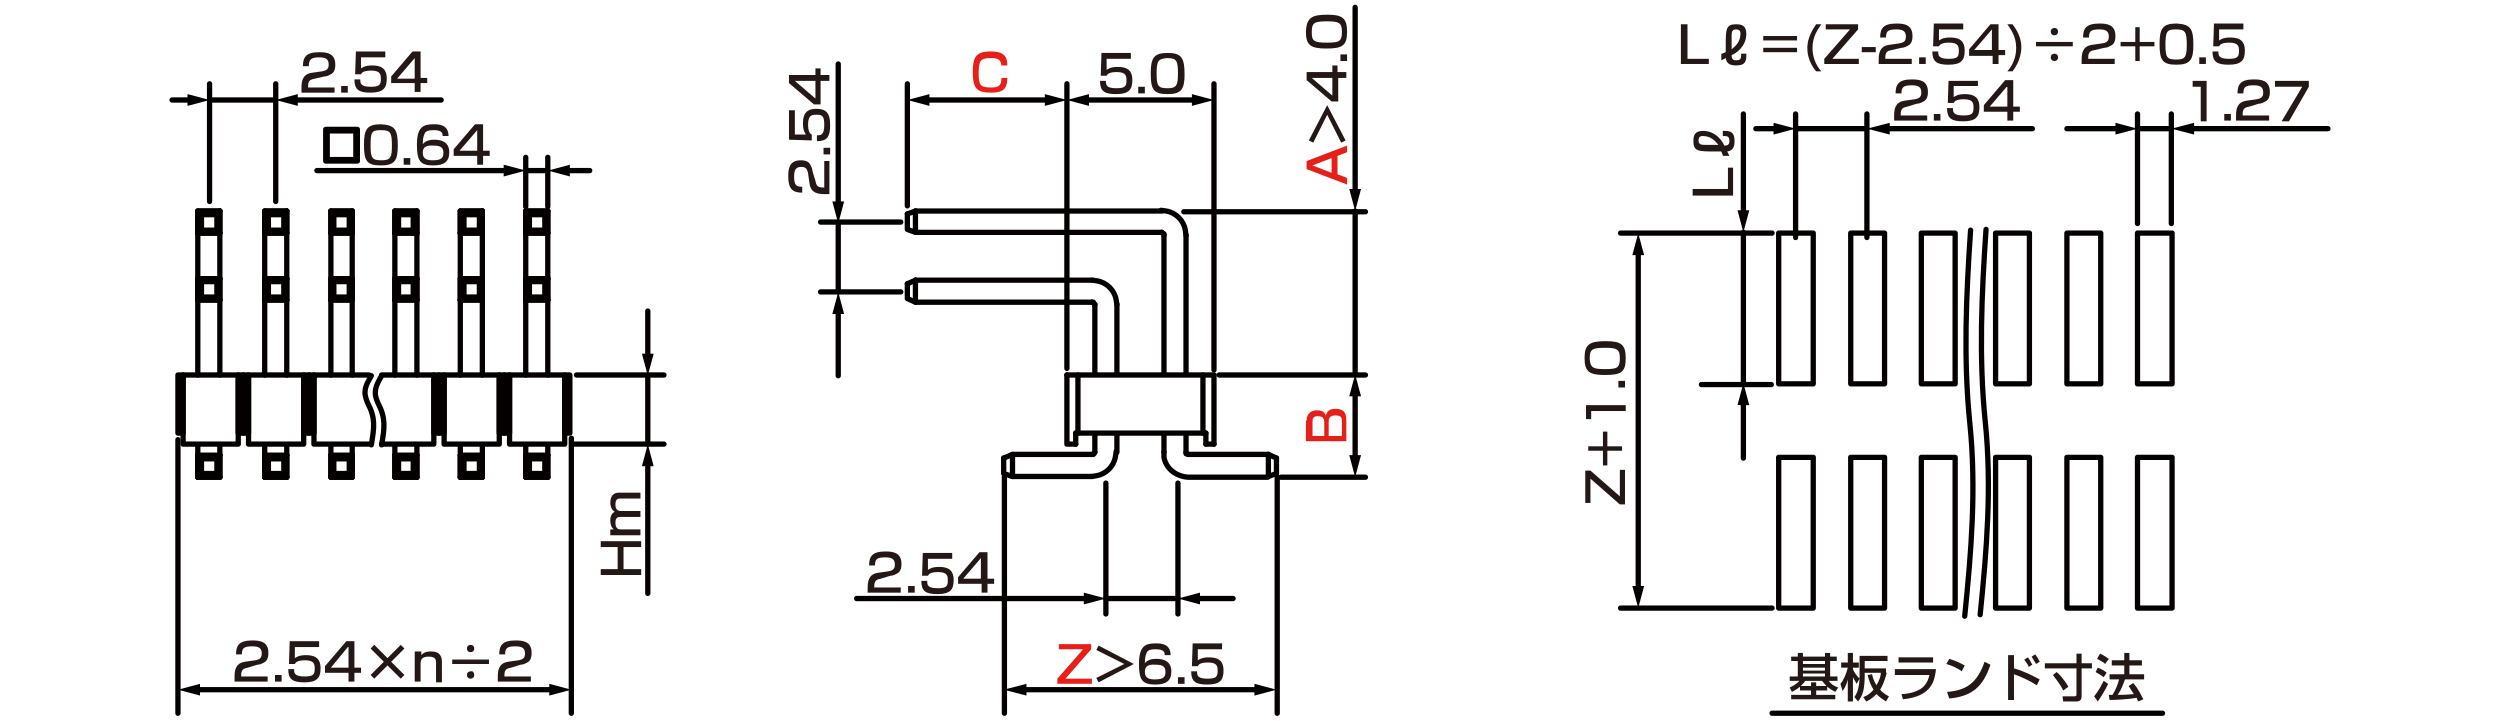<?xml version="1.0" encoding="utf-8"?>
<!-- Generator: Adobe Illustrator 28.0.0, SVG Export Plug-In . SVG Version: 6.00 Build 0)  -->
<svg version="1.1" id="レイヤー_1" xmlns="http://www.w3.org/2000/svg" xmlns:xlink="http://www.w3.org/1999/xlink" x="0px"
	 y="0px" width="340px" height="98px" viewBox="0 0 340 98" style="enable-background:new 0 0 340 98;" xml:space="preserve">
<style type="text/css">
	.st0{fill:none;stroke:#040000;stroke-width:0.72;stroke-linecap:round;stroke-linejoin:round;stroke-miterlimit:10;}
	.st1{fill:none;stroke:#040000;stroke-width:0.72;stroke-linecap:round;stroke-linejoin:round;}
	.st2{fill:#040000;}
	.st3{fill:#231815;}
	.st4{fill:#E61F19;}
</style>
<g id="MH0504_3_">
	<line class="st0" x1="28.5" y1="13.6" x2="37.5" y2="13.6"/>
	<line class="st0" x1="37.5" y1="27.4" x2="37.5" y2="11.4"/>
	<line class="st0" x1="28.5" y1="27.4" x2="28.5" y2="11.4"/>
	<line class="st0" x1="71.5" y1="23.2" x2="74.5" y2="23.2"/>
	<line class="st0" x1="74.5" y1="28.1" x2="74.5" y2="21.4"/>
	<line class="st0" x1="71.5" y1="28.1" x2="71.5" y2="21.4"/>
	<line class="st0" x1="77.7" y1="59.6" x2="77.7" y2="97"/>
	<line class="st0" x1="24.2" y1="59.8" x2="24.2" y2="97"/>
	<line class="st0" x1="88.1" y1="60.4" x2="88.1" y2="51.1"/>
	<line class="st0" x1="78.4" y1="51" x2="90.3" y2="51"/>
	<line class="st0" x1="78" y1="60.4" x2="90.3" y2="60.4"/>
	<line class="st0" x1="53.7" y1="31.7" x2="56.7" y2="31.7"/>
	<line class="st0" x1="56.2" y1="29.2" x2="56.7" y2="28.7"/>
	<polyline class="st0" points="56.2,31.3 56.7,31.7 56.7,28.7 	"/>
	<polyline class="st0" points="56.2,31.3 56.2,29.2 54.2,29.2 	"/>
	<polyline class="st0" points="56.2,31.3 54.2,31.3 54.2,29.2 	"/>
	<polyline class="st0" points="53.7,31.7 53.7,28.7 54.2,29.2 	"/>
	<line class="st0" x1="54.2" y1="31.3" x2="53.7" y2="31.7"/>
	<line class="st0" x1="53.7" y1="28.7" x2="56.7" y2="28.7"/>
	<line class="st0" x1="53.7" y1="31.7" x2="56.7" y2="31.7"/>
	<line class="st0" x1="53.7" y1="40.8" x2="56.7" y2="40.8"/>
	<line class="st0" x1="53.7" y1="37.9" x2="56.7" y2="37.9"/>
	<line class="st0" x1="54.2" y1="40.4" x2="53.7" y2="40.8"/>
	<polyline class="st0" points="54.2,38.3 53.7,37.9 53.7,40.8 	"/>
	<polyline class="st0" points="54.2,38.3 54.2,40.4 56.2,40.4 	"/>
	<polyline class="st0" points="54.2,38.3 56.2,38.3 56.2,40.4 	"/>
	<polyline class="st0" points="56.7,37.9 56.7,40.8 56.2,40.4 	"/>
	<line class="st0" x1="56.2" y1="38.3" x2="56.7" y2="37.9"/>
	<line class="st0" x1="53.7" y1="40.8" x2="56.7" y2="40.8"/>
	<polyline class="st0" points="56.7,51 56.7,28.7 53.7,28.7 53.7,51 	"/>
	<polyline class="st0" points="56.7,64.9 53.7,64.9 53.7,60.5 	"/>
	<line class="st0" x1="56.7" y1="60.5" x2="56.7" y2="64.9"/>
	<line class="st0" x1="56.2" y1="62.4" x2="56.7" y2="61.9"/>
	<polyline class="st0" points="56.2,64.4 56.7,64.9 56.7,61.9 	"/>
	<polyline class="st0" points="56.2,64.4 56.2,62.4 54.2,62.4 	"/>
	<polyline class="st0" points="56.2,64.4 54.2,64.4 54.2,62.4 	"/>
	<polyline class="st0" points="53.7,64.9 53.7,61.9 54.2,62.4 	"/>
	<line class="st0" x1="54.2" y1="64.4" x2="53.7" y2="64.9"/>
	<line class="st0" x1="53.7" y1="61.9" x2="56.7" y2="61.9"/>
	<line class="st0" x1="53.7" y1="64.9" x2="56.7" y2="64.9"/>
	<line class="st0" x1="62.6" y1="31.7" x2="65.6" y2="31.7"/>
	<line class="st0" x1="65.2" y1="29.2" x2="65.6" y2="28.7"/>
	<polyline class="st0" points="65.2,31.3 65.6,31.7 65.6,28.7 	"/>
	<polyline class="st0" points="65.2,31.3 65.2,29.2 63.1,29.2 	"/>
	<polyline class="st0" points="65.2,31.3 63.1,31.3 63.1,29.2 	"/>
	<polyline class="st0" points="62.6,31.7 62.6,28.7 63.1,29.2 	"/>
	<line class="st0" x1="63.1" y1="31.3" x2="62.6" y2="31.7"/>
	<line class="st0" x1="62.6" y1="28.7" x2="65.6" y2="28.7"/>
	<line class="st0" x1="62.6" y1="31.7" x2="65.6" y2="31.7"/>
	<line class="st0" x1="62.6" y1="40.8" x2="65.6" y2="40.8"/>
	<line class="st0" x1="62.6" y1="37.9" x2="65.6" y2="37.9"/>
	<line class="st0" x1="63.1" y1="40.4" x2="62.6" y2="40.8"/>
	<polyline class="st0" points="63.1,38.3 62.6,37.9 62.6,40.8 	"/>
	<polyline class="st0" points="63.1,38.3 63.1,40.4 65.2,40.4 	"/>
	<polyline class="st0" points="63.1,38.3 65.2,38.3 65.2,40.4 	"/>
	<polyline class="st0" points="65.6,37.9 65.6,40.8 65.2,40.4 	"/>
	<line class="st0" x1="65.2" y1="38.3" x2="65.6" y2="37.9"/>
	<line class="st0" x1="62.6" y1="40.8" x2="65.6" y2="40.8"/>
	<polyline class="st0" points="65.6,51 65.6,28.7 62.6,28.7 62.6,51 	"/>
	<polyline class="st0" points="65.6,64.9 62.6,64.9 62.6,60.5 	"/>
	<line class="st0" x1="65.6" y1="60.5" x2="65.6" y2="64.9"/>
	<line class="st0" x1="65.2" y1="62.4" x2="65.6" y2="61.9"/>
	<polyline class="st0" points="65.2,64.4 65.6,64.9 65.6,61.9 	"/>
	<polyline class="st0" points="65.2,64.4 65.2,62.4 63.1,62.4 	"/>
	<polyline class="st0" points="65.2,64.4 63.1,64.4 63.1,62.4 	"/>
	<polyline class="st0" points="62.6,64.9 62.6,61.9 63.1,62.4 	"/>
	<line class="st0" x1="63.1" y1="64.4" x2="62.6" y2="64.9"/>
	<line class="st0" x1="62.6" y1="61.9" x2="65.6" y2="61.9"/>
	<line class="st0" x1="62.6" y1="64.9" x2="65.6" y2="64.9"/>
	<line class="st0" x1="71.5" y1="31.7" x2="74.5" y2="31.7"/>
	<line class="st0" x1="74.1" y1="29.2" x2="74.5" y2="28.7"/>
	<polyline class="st0" points="74.1,31.3 74.5,31.7 74.5,28.7 	"/>
	<polyline class="st0" points="74.1,31.3 74.1,29.2 72,29.2 	"/>
	<polyline class="st0" points="74.1,31.3 72,31.3 72,29.2 	"/>
	<polyline class="st0" points="71.5,31.7 71.5,28.7 72,29.2 	"/>
	<line class="st0" x1="72" y1="31.3" x2="71.5" y2="31.7"/>
	<line class="st0" x1="71.5" y1="28.7" x2="74.5" y2="28.7"/>
	<line class="st0" x1="71.5" y1="31.7" x2="74.5" y2="31.7"/>
	<line class="st0" x1="71.5" y1="40.8" x2="74.5" y2="40.8"/>
	<line class="st0" x1="71.5" y1="37.9" x2="74.5" y2="37.9"/>
	<line class="st0" x1="72" y1="40.4" x2="71.5" y2="40.8"/>
	<polyline class="st0" points="72,38.3 71.5,37.9 71.5,40.8 	"/>
	<polyline class="st0" points="72,38.3 72,40.4 74.1,40.4 	"/>
	<polyline class="st0" points="72,38.3 74.1,38.3 74.1,40.4 	"/>
	<polyline class="st0" points="74.5,37.9 74.5,40.8 74.1,40.4 	"/>
	<line class="st0" x1="74.1" y1="38.3" x2="74.5" y2="37.9"/>
	<line class="st0" x1="71.5" y1="40.8" x2="74.5" y2="40.8"/>
	<polyline class="st0" points="71.5,51 71.5,28.7 74.5,28.7 74.5,51 	"/>
	<polyline class="st0" points="74.5,64.9 71.5,64.9 71.5,60.5 	"/>
	<line class="st0" x1="74.5" y1="60.5" x2="74.5" y2="64.9"/>
	<line class="st0" x1="74.1" y1="62.4" x2="74.5" y2="61.9"/>
	<polyline class="st0" points="74.1,64.4 74.5,64.9 74.5,61.9 	"/>
	<polyline class="st0" points="74.1,64.4 74.1,62.4 72,62.4 	"/>
	<polyline class="st0" points="74.1,64.4 72,64.4 72,62.4 	"/>
	<polyline class="st0" points="71.5,64.9 71.5,61.9 72,62.4 	"/>
	<line class="st0" x1="72" y1="64.4" x2="71.5" y2="64.9"/>
	<line class="st0" x1="71.5" y1="61.9" x2="74.5" y2="61.9"/>
	<line class="st0" x1="71.5" y1="64.9" x2="74.5" y2="64.9"/>
	<line class="st0" x1="26.9" y1="31.7" x2="29.9" y2="31.7"/>
	<line class="st0" x1="29.5" y1="29.2" x2="29.9" y2="28.7"/>
	<polyline class="st0" points="29.5,31.3 29.9,31.7 29.9,28.7 	"/>
	<polyline class="st0" points="29.5,31.3 29.5,29.2 27.4,29.2 	"/>
	<polyline class="st0" points="29.5,31.3 27.4,31.3 27.4,29.2 	"/>
	<polyline class="st0" points="26.9,31.7 26.9,28.7 27.4,29.2 	"/>
	<line class="st0" x1="27.4" y1="31.3" x2="26.9" y2="31.7"/>
	<line class="st0" x1="26.9" y1="28.7" x2="29.9" y2="28.7"/>
	<line class="st0" x1="26.9" y1="31.7" x2="29.9" y2="31.7"/>
	<line class="st0" x1="26.9" y1="40.8" x2="29.9" y2="40.8"/>
	<line class="st0" x1="26.9" y1="37.9" x2="29.9" y2="37.9"/>
	<line class="st0" x1="27.4" y1="40.4" x2="26.9" y2="40.8"/>
	<polyline class="st0" points="27.4,38.3 26.9,37.9 26.9,40.8 	"/>
	<polyline class="st0" points="27.4,38.3 27.4,40.4 29.5,40.4 	"/>
	<polyline class="st0" points="27.4,38.3 29.5,38.3 29.5,40.4 	"/>
	<polyline class="st0" points="29.9,37.9 29.9,40.8 29.5,40.4 	"/>
	<line class="st0" x1="29.5" y1="38.3" x2="29.9" y2="37.9"/>
	<line class="st0" x1="26.9" y1="40.8" x2="29.9" y2="40.8"/>
	<polyline class="st0" points="29.9,51 29.9,28.7 26.9,28.7 26.9,51 	"/>
	<polyline class="st0" points="29.9,64.9 26.9,64.9 26.9,60.5 	"/>
	<line class="st0" x1="29.9" y1="60.5" x2="29.9" y2="64.9"/>
	<line class="st0" x1="29.5" y1="62.4" x2="29.9" y2="61.9"/>
	<polyline class="st0" points="29.5,64.4 29.9,64.9 29.9,61.9 	"/>
	<polyline class="st0" points="29.5,64.4 29.5,62.4 27.4,62.4 	"/>
	<polyline class="st0" points="29.5,64.4 27.4,64.4 27.4,62.4 	"/>
	<polyline class="st0" points="26.9,64.9 26.9,61.9 27.4,62.4 	"/>
	<line class="st0" x1="27.4" y1="64.4" x2="26.9" y2="64.9"/>
	<line class="st0" x1="26.9" y1="61.9" x2="29.9" y2="61.9"/>
	<line class="st0" x1="26.9" y1="64.9" x2="29.9" y2="64.9"/>
	<line class="st0" x1="36" y1="31.7" x2="39" y2="31.7"/>
	<line class="st0" x1="38.6" y1="29.2" x2="39" y2="28.7"/>
	<polyline class="st0" points="38.6,31.3 39,31.7 39,28.7 	"/>
	<polyline class="st0" points="38.6,31.3 38.6,29.2 36.5,29.2 	"/>
	<polyline class="st0" points="38.6,31.3 36.5,31.3 36.5,29.2 	"/>
	<polyline class="st0" points="36,31.7 36,28.7 36.5,29.2 	"/>
	<line class="st0" x1="36.5" y1="31.3" x2="36" y2="31.7"/>
	<line class="st0" x1="36" y1="28.7" x2="39" y2="28.7"/>
	<line class="st0" x1="36" y1="31.7" x2="39" y2="31.7"/>
	<line class="st0" x1="36" y1="40.8" x2="39" y2="40.8"/>
	<line class="st0" x1="36" y1="37.9" x2="39" y2="37.9"/>
	<line class="st0" x1="36.5" y1="40.4" x2="36" y2="40.8"/>
	<polyline class="st0" points="36.5,38.3 36,37.9 36,40.8 	"/>
	<polyline class="st0" points="36.5,38.3 36.5,40.4 38.6,40.4 	"/>
	<polyline class="st0" points="36.5,38.3 38.6,38.3 38.6,40.4 	"/>
	<polyline class="st0" points="39,37.9 39,40.8 38.6,40.4 	"/>
	<line class="st0" x1="38.6" y1="38.3" x2="39" y2="37.9"/>
	<line class="st0" x1="36" y1="40.8" x2="39" y2="40.8"/>
	<polyline class="st0" points="39,51 39,28.7 36,28.7 36,51 	"/>
	<polyline class="st0" points="39,64.9 36,64.9 36,60.5 	"/>
	<line class="st0" x1="39" y1="60.5" x2="39" y2="64.9"/>
	<line class="st0" x1="38.6" y1="62.4" x2="39" y2="61.9"/>
	<polyline class="st0" points="38.6,64.4 39,64.9 39,61.9 	"/>
	<polyline class="st0" points="38.6,64.4 38.6,62.4 36.5,62.4 	"/>
	<polyline class="st0" points="38.6,64.4 36.5,64.4 36.5,62.4 	"/>
	<polyline class="st0" points="36,64.9 36,61.9 36.5,62.4 	"/>
	<line class="st0" x1="36.5" y1="64.4" x2="36" y2="64.9"/>
	<line class="st0" x1="36" y1="61.9" x2="39" y2="61.9"/>
	<line class="st0" x1="36" y1="64.9" x2="39" y2="64.9"/>
	<line class="st0" x1="45" y1="31.7" x2="47.9" y2="31.7"/>
	<line class="st0" x1="47.5" y1="29.2" x2="47.9" y2="28.7"/>
	<polyline class="st0" points="47.5,31.3 47.9,31.7 47.9,28.7 	"/>
	<polyline class="st0" points="47.5,31.3 47.5,29.2 45.4,29.2 	"/>
	<polyline class="st0" points="47.5,31.3 45.4,31.3 45.4,29.2 	"/>
	<polyline class="st0" points="45,31.7 45,28.7 45.4,29.2 	"/>
	<line class="st0" x1="45.4" y1="31.3" x2="45" y2="31.7"/>
	<line class="st0" x1="45" y1="28.7" x2="47.9" y2="28.7"/>
	<line class="st0" x1="45" y1="31.7" x2="47.9" y2="31.7"/>
	<line class="st0" x1="45" y1="40.8" x2="47.9" y2="40.8"/>
	<line class="st0" x1="45" y1="37.9" x2="47.9" y2="37.9"/>
	<line class="st0" x1="45.4" y1="40.4" x2="45" y2="40.8"/>
	<polyline class="st0" points="45.4,38.3 45,37.9 45,40.8 	"/>
	<polyline class="st0" points="45.4,38.3 45.4,40.4 47.5,40.4 	"/>
	<polyline class="st0" points="45.4,38.3 47.5,38.3 47.5,40.4 	"/>
	<polyline class="st0" points="47.9,37.9 47.9,40.8 47.5,40.4 	"/>
	<line class="st0" x1="47.5" y1="38.3" x2="47.9" y2="37.9"/>
	<line class="st0" x1="45" y1="40.8" x2="47.9" y2="40.8"/>
	<polyline class="st0" points="47.9,51 47.9,28.7 45,28.7 45,51 	"/>
	<polyline class="st0" points="47.9,64.9 45,64.9 45,60.5 	"/>
	<line class="st0" x1="47.9" y1="60.5" x2="47.9" y2="64.9"/>
	<line class="st0" x1="47.5" y1="62.4" x2="47.9" y2="61.9"/>
	<polyline class="st0" points="47.5,64.4 47.9,64.9 47.9,61.9 	"/>
	<polyline class="st0" points="47.5,64.4 47.5,62.4 45.4,62.4 	"/>
	<polyline class="st0" points="47.5,64.4 45.4,64.4 45.4,62.4 	"/>
	<polyline class="st0" points="45,64.9 45,61.9 45.4,62.4 	"/>
	<line class="st0" x1="45.4" y1="64.4" x2="45" y2="64.9"/>
	<line class="st0" x1="45" y1="61.9" x2="47.9" y2="61.9"/>
	<line class="st0" x1="45" y1="64.9" x2="47.9" y2="64.9"/>
	<line class="st0" x1="173.7" y1="64.9" x2="173.7" y2="97"/>
	<line class="st0" x1="150.4" y1="65.7" x2="150.4" y2="83.5"/>
	<line class="st0" x1="160.2" y1="65.7" x2="160.2" y2="83.5"/>
	<line class="st0" x1="136.6" y1="64.8" x2="136.6" y2="97"/>
	<line class="st0" x1="161" y1="28.8" x2="185.7" y2="28.8"/>
	<line class="st0" x1="174.2" y1="64.9" x2="185.7" y2="64.9"/>
	<line class="st0" x1="165.8" y1="51" x2="185.7" y2="51"/>
	<line class="st0" x1="122.5" y1="30.2" x2="111.6" y2="30.2"/>
	<line class="st0" x1="122.5" y1="39.7" x2="111.6" y2="39.7"/>
	<line class="st0" x1="165.1" y1="50.3" x2="165.1" y2="11.4"/>
	<line class="st0" x1="145.1" y1="50.1" x2="145.1" y2="11.4"/>
	<line class="st0" x1="123.4" y1="28" x2="123.4" y2="11.4"/>
	<polyline class="st0" points="123.4,29.1 123.4,31.2 124.5,31.6 158,31.6 	"/>
	<line class="st0" x1="124.5" y1="28.7" x2="124.5" y2="31.6"/>
	<polyline class="st0" points="124.5,38.1 124.5,41.1 148.5,41.1 	"/>
	<polyline class="st0" points="123.4,38.6 123.4,40.6 124.5,41.1 	"/>
	<line class="st0" x1="158.3" y1="32" x2="158.3" y2="50.9"/>
	<line class="st0" x1="148.9" y1="41.4" x2="148.9" y2="50.9"/>
	<polyline class="st0" points="137.7,64.8 136.5,64.4 136.5,62.3 	"/>
	<polyline class="st0" points="148.5,61.8 137.7,61.8 137.7,64.8 	"/>
	<line class="st0" x1="173.6" y1="62.3" x2="173.6" y2="64.4"/>
	<polyline class="st0" points="172.5,61.8 172.5,64.8 173.6,64.4 	"/>
	<line class="st0" x1="172.5" y1="61.8" x2="161.7" y2="61.8"/>
	<polyline class="st0" points="148.9,41.4 148.8,41.3 148.7,41.1 148.5,41.1 	"/>
	<polyline class="st0" points="158.3,32 158.3,31.8 158.1,31.7 158,31.6 	"/>
	<path class="st0" d="M161.3,32l-0.1-0.7c-0.2-1.3-1.3-2.4-2.6-2.6l-0.7-0.1"/>
	<line class="st0" x1="161.3" y1="32" x2="161.3" y2="50.9"/>
	<line class="st0" x1="158" y1="28.7" x2="124.5" y2="28.7"/>
	<polyline class="st0" points="161.3,61.5 161.3,61.7 161.5,61.8 161.7,61.8 	"/>
	<path class="st0" d="M158.3,61.5v0.7c0.3,1.6,1.7,2.6,3.3,2.7h10.8"/>
	<path class="st0" d="M151.9,41.4l-0.1-0.6c-0.2-1.3-1.3-2.4-2.6-2.6l-0.6-0.1"/>
	<line class="st0" x1="151.9" y1="41.4" x2="151.9" y2="50.9"/>
	<line class="st0" x1="148.5" y1="38.1" x2="124.5" y2="38.1"/>
	<polyline class="st0" points="148.5,61.8 148.7,61.8 148.8,61.7 148.9,61.5 	"/>
	<path class="st0" d="M148.5,64.8l0.6-0.1c1.3-0.2,2.4-1.3,2.6-2.6l0.1-0.7"/>
	<line class="st0" x1="148.5" y1="64.8" x2="137.7" y2="64.8"/>
	<line class="st0" x1="148.9" y1="59" x2="148.9" y2="61.5"/>
	<line class="st0" x1="151.9" y1="59" x2="151.9" y2="61.5"/>
	<line class="st0" x1="158.3" y1="59" x2="158.3" y2="61.5"/>
	<line class="st0" x1="161.3" y1="59" x2="161.3" y2="61.5"/>
	<line class="st0" x1="123.4" y1="29.1" x2="124.5" y2="28.7"/>
	<line class="st0" x1="123.4" y1="38.6" x2="124.5" y2="38.1"/>
	<line class="st0" x1="136.5" y1="62.3" x2="137.7" y2="61.8"/>
	<line class="st0" x1="173.6" y1="62.3" x2="172.5" y2="61.8"/>
	<g>
		<line class="st1" x1="26.6" y1="93.8" x2="75.3" y2="93.8"/>
		<g>
			<polygon class="st2" points="27.2,94.6 24.2,93.8 27.2,93 			"/>
		</g>
		<g>
			<polygon class="st2" points="74.7,94.6 77.7,93.8 74.7,93 			"/>
		</g>
	</g>
	<g>
		<line class="st1" x1="26" y1="13.6" x2="23.4" y2="13.6"/>
		<g>
			<polygon class="st2" points="25.5,12.8 28.5,13.6 25.5,14.4 			"/>
		</g>
	</g>
	<g>
		<line class="st1" x1="40" y1="13.6" x2="60" y2="13.6"/>
		<g>
			<polygon class="st2" points="40.5,14.4 37.5,13.6 40.5,12.8 			"/>
		</g>
	</g>
	<g>
		<line class="st1" x1="76.9" y1="23.2" x2="80.2" y2="23.2"/>
		<g>
			<polygon class="st2" points="77.5,24 74.5,23.2 77.5,22.4 			"/>
		</g>
	</g>
	<g>
		<line class="st1" x1="69" y1="23.2" x2="43.1" y2="23.2"/>
		<g>
			<polygon class="st2" points="68.5,22.4 71.5,23.2 68.5,24 			"/>
		</g>
	</g>
	<g>
		<path class="st3" d="M81.7,77.4H84v-3h-2.3v-0.8h5.5v0.8h-2.4v3h2.4v0.8h-5.5V77.4z"/>
		<path class="st3" d="M83,72h0.5c-0.3-0.2-0.5-0.6-0.5-1.2c0-0.2,0-0.9,0.6-1.2c-0.5-0.3-0.6-0.9-0.6-1.2c0-1.3,0.8-1.4,1.2-1.4
			h2.9v0.8h-2.7c-0.3,0-0.7,0-0.7,0.8c0,0.6,0.2,0.9,0.8,0.9h2.6v0.8h-2.6c-0.4,0-0.8,0-0.8,0.8c0,0.9,0.5,0.9,0.8,0.9h2.6v0.8H83
			V72z"/>
	</g>
	<g>
		<line class="st1" x1="88.1" y1="48.7" x2="88.1" y2="42.3"/>
		<g>
			<polygon class="st2" points="88.9,48.1 88.1,51.1 87.3,48.1 			"/>
		</g>
	</g>
	<g>
		<line class="st1" x1="88.1" y1="62.9" x2="88.1" y2="80.7"/>
		<g>
			<polygon class="st2" points="87.3,63.4 88.1,60.4 88.9,63.4 			"/>
		</g>
	</g>
	<g>
		<path class="st4" d="M136.2,9.1c0-1.1-0.6-1.2-1.5-1.2c-1.4,0-1.6,0.4-1.6,2.1c0,1.5,0.2,1.9,1.6,1.9c1.1,0,1.5-0.2,1.5-1.3h0.8
			c0,1.6-0.7,2-2.2,2c-2,0-2.5-0.6-2.5-2.8c0-2,0.4-2.8,2.4-2.8c1.4,0,2.3,0.3,2.3,1.9h-0.8V9.1z"/>
	</g>
	<g>
		<line class="st1" x1="125.8" y1="13.6" x2="142.7" y2="13.6"/>
		<g>
			<polygon class="st2" points="126.4,14.4 123.4,13.6 126.4,12.8 			"/>
		</g>
		<g>
			<polygon class="st2" points="142.1,14.4 145.1,13.6 142.1,12.8 			"/>
		</g>
	</g>
	<g>
		<line class="st1" x1="147.6" y1="13.6" x2="162.7" y2="13.6"/>
		<g>
			<polygon class="st2" points="148.1,14.4 145.1,13.6 148.1,12.8 			"/>
		</g>
		<g>
			<polygon class="st2" points="162.1,14.4 165.1,13.6 162.1,12.8 			"/>
		</g>
	</g>
	<line class="st0" x1="114" y1="30.4" x2="114" y2="39.7"/>
	<g>
		<line class="st1" x1="114" y1="27.9" x2="114" y2="8.7"/>
		<g>
			<polygon class="st2" points="114.8,27.4 114,30.4 113.2,27.4 			"/>
		</g>
	</g>
	<g>
		<line class="st1" x1="114" y1="42.1" x2="114" y2="51.1"/>
		<g>
			<polygon class="st2" points="113.2,42.7 114,39.7 114.8,42.7 			"/>
		</g>
	</g>
	<g>
		<line class="st1" x1="139" y1="93.8" x2="171.2" y2="93.8"/>
		<g>
			<polygon class="st2" points="139.6,94.6 136.5,93.8 139.6,93 			"/>
		</g>
		<g>
			<polygon class="st2" points="170.6,94.6 173.6,93.8 170.6,93 			"/>
		</g>
	</g>
	<line class="st0" x1="150.4" y1="81.4" x2="160.2" y2="81.4"/>
	<g>
		<line class="st1" x1="147.9" y1="81.4" x2="116.5" y2="81.4"/>
		<g>
			<polygon class="st2" points="147.4,80.6 150.4,81.4 147.4,82.2 			"/>
		</g>
	</g>
	<g>
		<line class="st1" x1="162.6" y1="81.4" x2="167.7" y2="81.4"/>
		<g>
			<polygon class="st2" points="163.2,82.2 160.2,81.4 163.2,80.6 			"/>
		</g>
	</g>
	<line class="st0" x1="184.3" y1="28.7" x2="184.3" y2="50.9"/>
	<g>
		<path class="st4" d="M177.7,57.2c0-1.1,0.8-1.4,1.4-1.4c0.5,0,1,0.1,1.2,0.7c0.2-0.5,0.4-0.9,1.3-0.9c0.9,0,1.5,0.3,1.5,1.5V60
			h-5.5v-2.8H177.7z M178.5,59.3h1.6v-1.8c0-0.8-0.4-0.9-0.9-0.9c-0.6,0-0.7,0.3-0.7,0.8L178.5,59.3L178.5,59.3z M180.8,59.3h1.7v-2
			c0-0.5-0.1-0.8-0.9-0.8c-0.9,0-0.9,0.6-0.9,0.9v1.9H180.8z"/>
	</g>
	<g>
		<line class="st1" x1="184.3" y1="53.4" x2="184.3" y2="62.4"/>
		<g>
			<polygon class="st2" points="183.5,53.9 184.3,50.9 185.1,53.9 			"/>
		</g>
		<g>
			<polygon class="st2" points="183.5,61.9 184.3,64.9 185.1,61.9 			"/>
		</g>
	</g>
	<g>
		<g>
			<rect x="68.6" y="51" class="st0" width="0.7" height="7.9"/>
			<rect x="76.8" y="51" class="st0" width="0.7" height="7.9"/>
			<rect x="69.3" y="51" class="st0" width="7.5" height="9.4"/>
		</g>
		<g>
			<rect x="59.7" y="51" class="st0" width="0.7" height="7.9"/>
			<rect x="67.9" y="51" class="st0" width="0.7" height="7.9"/>
			<rect x="60.4" y="51" class="st0" width="7.5" height="9.4"/>
		</g>
		<g>
			<rect x="59" y="51" class="st0" width="0.7" height="7.9"/>
			<polyline class="st0" points="51.9,51 59,51 59,60.4 51.9,60.4 			"/>
		</g>
	</g>
	<g>
		<g>
			<rect x="42" y="51" class="st0" width="0.7" height="7.9"/>
			<polyline class="st0" points="50.2,60.4 42.7,60.4 42.7,51 50.2,51 			"/>
		</g>
		<g>
			<rect x="33.1" y="51" class="st0" width="0.7" height="7.9"/>
			<rect x="41.3" y="51" class="st0" width="0.7" height="7.9"/>
			<rect x="33.8" y="51" class="st0" width="7.5" height="9.4"/>
		</g>
		<g>
			<rect x="24.2" y="51" class="st0" width="0.7" height="7.9"/>
			<rect x="32.4" y="51" class="st0" width="0.7" height="7.9"/>
			<rect x="24.9" y="51" class="st0" width="7.5" height="9.4"/>
		</g>
	</g>
	<path class="st0" d="M51.9,51.1c-0.8,1.4-1.2,2.2-0.5,3.7c1.1,2.1,0.9,3.4,0.5,5.7"/>
	<path class="st0" d="M50.5,51.1c-0.8,1.4-1.2,2.1-0.5,3.7c1.1,2.1,0.9,3.3,0.5,5.7"/>
	<g>
		<line class="st0" x1="145.1" y1="51" x2="165.1" y2="51"/>
		<polyline class="st0" points="145.1,51 145.1,60.4 146.3,60.4 		"/>
		<line class="st0" x1="165.1" y1="51" x2="165.1" y2="60.4"/>
		<line class="st0" x1="146.6" y1="58.9" x2="146.6" y2="51"/>
		<line class="st0" x1="163.6" y1="58.9" x2="163.6" y2="51"/>
		<line class="st0" x1="146.3" y1="58.9" x2="164" y2="58.9"/>
		<line class="st0" x1="164" y1="60.4" x2="165.1" y2="60.4"/>
		<line class="st0" x1="164" y1="58.9" x2="164" y2="60.4"/>
		<line class="st0" x1="146.3" y1="58.9" x2="146.3" y2="60.4"/>
	</g>
	<g>
		<g>
			<path class="st0" d="M48.6,17.6v4.3h-4.3v-4.3C44.3,17.6,48.6,17.6,48.6,17.6z M44.5,17.8v3.9h3.9v-3.9H44.5z"/>
		</g>
	</g>
	<g>
		<line class="st1" x1="184.3" y1="1" x2="184.3" y2="26.2"/>
		<g>
			<polygon class="st2" points="183.5,25.7 184.3,28.7 185.1,25.7 			"/>
		</g>
	</g>
	<g>
		<path class="st3" d="M42.8,10.7c-0.5,0.1-0.9,0.2-0.9,1v0.2h3.6v0.7H41V12c0-0.9,0.1-1.9,1.4-2.1l1.4-0.2c0.6-0.1,0.9-0.3,0.9-0.9
			c0-0.7-0.3-1-1.3-1C42.3,7.8,42,8.1,42,9h-0.8c0-1.2,0.4-1.9,2.2-1.9c1,0,2.2,0.1,2.2,1.7c0,0.7-0.2,1.1-0.6,1.3
			c-0.2,0.1-0.5,0.3-0.9,0.3L42.8,10.7z"/>
		<path class="st3" d="M47.3,11.7v0.9h-0.9v-0.9H47.3z"/>
		<path class="st3" d="M52.4,7.1v0.7h-3.3v1.5c0.2-0.1,0.5-0.4,1.5-0.4c1.1,0,2,0.3,2,1.8c0,1.3-0.5,1.9-2.2,1.9
			c-1.6,0-2.2-0.4-2.2-1.8H49c0,0.5,0,1,1.4,1c1.1,0,1.4-0.2,1.4-1c0-0.6,0-1.2-1.3-1.2c-1.1,0-1.3,0.3-1.4,0.5h-0.8L48.4,7h4V7.1z"
			/>
		<path class="st3" d="M57.2,7.1v3.5h0.9v0.7h-0.9v1.2h-0.8v-1.2h-3.2v-0.9L56.1,7h1.1V7.1z M56.4,7.9L54,10.7h2.4V7.9z"/>
	</g>
	<g>
		<path class="st3" d="M54.1,19.8c0,2-0.4,2.7-2.3,2.7c-1.9,0-2.3-0.6-2.3-2.8c0-2.1,0.4-2.8,2.3-2.8C53.7,17,54.1,17.6,54.1,19.8z
			 M50.4,19.8c0,1.7,0.2,2,1.5,2c1.2,0,1.4-0.4,1.4-2c0-1.8-0.2-2.1-1.5-2.1C50.5,17.7,50.4,18,50.4,19.8z"/>
		<path class="st3" d="M55.8,21.5v0.9h-0.9v-0.9H55.8z"/>
		<path class="st3" d="M60.2,18.5c0-0.3,0-0.8-1.2-0.8c-0.9,0-1.2,0.2-1.3,0.6c-0.1,0.2-0.2,0.6-0.2,1.3c0.4-0.5,1-0.6,1.6-0.6
			c0.9,0,2,0.3,2,1.7c0,1.3-0.7,1.8-2.2,1.8c-1.8,0-2.2-0.7-2.2-2.8c0-2.5,0.9-2.8,2.3-2.8c0.6,0,2,0,2,1.6
			C61,18.5,60.2,18.5,60.2,18.5z M57.5,20.8c0,0.9,0.7,1,1.4,1c1.2,0,1.4-0.4,1.4-1s-0.2-1-1.3-1C57.7,19.7,57.5,20.2,57.5,20.8z"/>
		<path class="st3" d="M65.7,17v3.5h0.9v0.7h-0.9v1.2h-0.8v-1.2h-3.2v-0.9l2.9-3.4h1.1V17z M64.9,17.7l-2.4,2.8h2.4V17.7z"/>
	</g>
	<g>
		<path class="st3" d="M33.7,90.8c-0.5,0.1-0.9,0.2-0.9,1V92h3.6v0.7h-4.5v-0.6c0-0.9,0.1-1.9,1.4-2.1l1.4-0.2
			c0.6-0.1,0.9-0.3,0.9-0.9c0-0.7-0.3-1-1.3-1c-1.2,0-1.4,0.3-1.4,1.1h-0.8c0-1.2,0.4-1.9,2.2-1.9c1,0,2.2,0.1,2.2,1.7
			c0,0.7-0.2,1.1-0.6,1.3c-0.2,0.1-0.5,0.3-0.9,0.3L33.7,90.8z"/>
		<path class="st3" d="M38.3,91.8v0.9h-0.9v-0.9H38.3z"/>
		<path class="st3" d="M43.4,87.3V88h-3.3v1.5c0.2-0.1,0.5-0.4,1.5-0.4c1.1,0,2,0.3,2,1.8c0,1.3-0.5,1.9-2.2,1.9
			c-1.6,0-2.2-0.4-2.2-1.8H40c0,0.5,0,1,1.4,1c1.1,0,1.4-0.2,1.4-1c0-0.6,0-1.2-1.3-1.2c-1.1,0-1.3,0.3-1.4,0.5h-0.8l0.1-3.1h4V87.3
			z"/>
		<path class="st3" d="M48.2,87.3v3.5h0.9v0.7h-0.9v1.2h-0.8v-1.2h-3.2v-0.9l2.9-3.4h1.1V87.3z M47.3,88L45,90.8h2.4V88H47.3z"/>
		<path class="st3" d="M54.5,87.7l0.5,0.5L53.2,90l1.8,1.8l-0.5,0.5l-1.8-1.8l-1.8,1.8l-0.5-0.5l1.8-1.8l-1.8-1.8l0.5-0.5l1.8,1.8
			L54.5,87.7z"/>
		<path class="st3" d="M57.3,88.6v0.5c0.4-0.5,1-0.5,1.3-0.5c0.4,0,1.5,0,1.5,1.4v2.8h-0.8v-2.7c0-0.3,0-0.8-1-0.8s-1.1,0.5-1.1,1
			v2.4h-0.8v-4.1C56.4,88.6,57.3,88.6,57.3,88.6z"/>
		<path class="st3" d="M66.5,89.7v0.6h-5v-0.6H66.5z M64.5,88.2c0,0.3-0.2,0.5-0.5,0.5c-0.3,0-0.5-0.2-0.5-0.5s0.2-0.5,0.5-0.5
			C64.3,87.7,64.5,87.9,64.5,88.2z M64.5,91.8c0,0.3-0.2,0.5-0.5,0.5c-0.3,0-0.5-0.2-0.5-0.5s0.2-0.5,0.5-0.5
			C64.3,91.2,64.5,91.5,64.5,91.8z"/>
		<path class="st3" d="M69.5,90.8c-0.5,0.1-0.9,0.2-0.9,1V92h3.6v0.7h-4.5v-0.6c0-0.9,0.1-1.9,1.4-2.1l1.4-0.2
			c0.6-0.1,0.9-0.3,0.9-0.9c0-0.7-0.3-1-1.3-1c-1.2,0-1.4,0.3-1.4,1.1h-0.8c0-1.2,0.4-1.9,2.2-1.9c1,0,2.2,0.1,2.2,1.7
			c0,0.7-0.2,1.1-0.6,1.3c-0.2,0.1-0.5,0.3-0.9,0.3L69.5,90.8z"/>
	</g>
	<g>
		<path class="st3" d="M110.9,24.6c0.1,0.5,0.2,0.9,1,0.9h0.2v-3.6h0.7v4.5h-0.6c-0.9,0-1.9-0.1-2.1-1.4l-0.2-1.4
			c-0.1-0.6-0.3-0.9-0.9-0.9c-0.7,0-1,0.3-1,1.3c0,1.2,0.3,1.4,1.1,1.4v0.8c-1.2,0-1.9-0.4-1.9-2.2c0-1,0.1-2.2,1.7-2.2
			c0.7,0,1.1,0.2,1.3,0.6c0.1,0.2,0.3,0.5,0.3,0.9L110.9,24.6z"/>
		<path class="st3" d="M112,20.1h0.9V21H112V20.1z"/>
		<path class="st3" d="M107.4,15h0.7v3.3h1.5c-0.1-0.2-0.4-0.5-0.4-1.5c0-1.1,0.3-2,1.8-2c1.3,0,1.9,0.5,1.9,2.2
			c0,1.6-0.4,2.2-1.8,2.2v-0.8c0.5,0,1,0,1-1.4c0-1.1-0.2-1.4-1-1.4c-0.6,0-1.2,0-1.2,1.3c0,1.1,0.3,1.3,0.5,1.4v0.8l-3.1-0.1v-4
			H107.4z"/>
		<path class="st3" d="M107.4,10.2h3.5V9.3h0.7v0.9h1.2V11h-1.2v3.2h-0.9l-3.4-2.9v-1.1H107.4z M108.1,11l2.8,2.4V11H108.1z"/>
	</g>
	<g>
		<path class="st3" d="M119.8,78.7c-0.5,0.1-0.9,0.2-0.9,1v0.2h3.6v0.7H118V80c0-0.9,0.1-1.9,1.4-2.1l1.4-0.2
			c0.6-0.1,0.9-0.3,0.9-0.9c0-0.7-0.3-1-1.3-1c-1.2,0-1.4,0.3-1.4,1.1h-0.8c0-1.2,0.4-1.9,2.2-1.9c1,0,2.2,0.1,2.2,1.7
			c0,0.7-0.2,1.1-0.6,1.3c-0.2,0.1-0.5,0.3-0.9,0.3L119.8,78.7z"/>
		<path class="st3" d="M124.4,79.7v0.9h-0.9v-0.9H124.4z"/>
		<path class="st3" d="M129.5,75.2V76h-3.3v1.5c0.2-0.1,0.5-0.4,1.5-0.4c1.1,0,2,0.3,2,1.8c0,1.3-0.5,1.9-2.2,1.9
			c-1.6,0-2.2-0.4-2.2-1.8h0.8c0,0.5,0,1,1.4,1c1.1,0,1.4-0.2,1.4-1c0-0.6,0-1.2-1.3-1.2c-1.1,0-1.3,0.3-1.4,0.5h-0.8l0.1-3.1
			C125.5,75.2,129.5,75.2,129.5,75.2z"/>
		<path class="st3" d="M134.3,75.2v3.5h0.9v0.7h-0.9v1.2h-0.8v-1.2h-3.2v-0.9l2.9-3.4h1.1V75.2z M133.4,75.9l-2.4,2.8h2.4V75.9z"/>
	</g>
	<g>
		<path class="st3" d="M153.8,7.3V8h-3.3v1.5c0.2-0.1,0.5-0.4,1.5-0.4c1.1,0,2,0.3,2,1.8c0,1.3-0.5,1.9-2.2,1.9
			c-1.6,0-2.2-0.4-2.2-1.8h0.8c0,0.5,0,1,1.4,1c1.1,0,1.4-0.2,1.4-1c0-0.6,0-1.2-1.3-1.2c-1.1,0-1.3,0.3-1.4,0.5h-0.8l0.1-3.1h4V7.3
			z"/>
		<path class="st3" d="M155.7,11.8v0.9h-0.9v-0.9H155.7z"/>
		<path class="st3" d="M161.1,10.1c0,2-0.4,2.7-2.3,2.7c-1.9,0-2.3-0.6-2.3-2.8c0-2.1,0.4-2.8,2.3-2.8
			C160.7,7.2,161.1,7.9,161.1,10.1z M157.3,10c0,1.7,0.2,2,1.5,2c1.2,0,1.4-0.4,1.4-2c0-1.8-0.2-2.1-1.5-2.1
			C157.5,8,157.3,8.3,157.3,10z"/>
	</g>
	<g>
		<path class="st4" d="M183.2,19.8v0.9l-1.3,0.5v2.5l1.3,0.5v0.9l-5.5-2.1v-1.1L183.2,19.8z M181.1,23.5v-2l-2.6,1L181.1,23.5z"/>
		<path class="st3" d="M180.5,14.3l2.5,4.8l-0.6,0.3l-1.9-3.8l-1.9,3.8l-0.6-0.3L180.5,14.3z"/>
		<path class="st3" d="M177.7,9.8h3.5V8.9h0.7v0.9h1.2v0.8H182v3.2h-0.9l-3.4-2.9L177.7,9.8L177.7,9.8z M178.4,10.6l2.8,2.4v-2.4
			H178.4z"/>
		<path class="st3" d="M182.3,7.4h0.9v0.9h-0.9V7.4z"/>
		<path class="st3" d="M180.5,2c2,0,2.7,0.4,2.7,2.3s-0.6,2.3-2.8,2.3c-2.1,0-2.8-0.4-2.8-2.3C177.7,2.4,178.4,2,180.5,2z
			 M180.5,5.8c1.7,0,2-0.2,2-1.5c0-1.2-0.4-1.4-2-1.4c-1.8,0-2.1,0.2-2.1,1.5C178.4,5.6,178.7,5.8,180.5,5.8z"/>
	</g>
	<g>
		<path class="st4" d="M148.4,87.6v0.7l-3.5,4h3.6V93h-4.7v-0.7l3.5-4H144v-0.7H148.4z"/>
		<path class="st3" d="M154.2,90.3l-4.8,2.5l-0.3-0.6l3.8-1.9l-3.8-1.9l0.3-0.6L154.2,90.3z"/>
		<path class="st3" d="M158.4,89.1c0-0.3,0-0.8-1.2-0.8c-0.9,0-1.2,0.2-1.3,0.6c-0.1,0.2-0.2,0.6-0.2,1.3c0.4-0.5,1-0.6,1.6-0.6
			c0.9,0,2,0.3,2,1.7c0,1.3-0.7,1.8-2.2,1.8c-1.8,0-2.2-0.7-2.2-2.8c0-2.5,0.9-2.8,2.3-2.8c0.6,0,2,0,2,1.6
			C159.2,89.1,158.4,89.1,158.4,89.1z M155.7,91.4c0,0.9,0.7,1,1.4,1c1.2,0,1.4-0.4,1.4-1s-0.2-1-1.3-1
			C155.9,90.3,155.7,90.8,155.7,91.4z"/>
		<path class="st3" d="M161.1,92.1V93h-0.9v-0.9H161.1z"/>
		<path class="st3" d="M166.2,87.6v0.7h-3.3v1.5c0.2-0.1,0.5-0.4,1.5-0.4c1.1,0,2,0.3,2,1.8c0,1.3-0.5,1.9-2.2,1.9
			c-1.6,0-2.2-0.4-2.2-1.8h0.8c0,0.5,0,1,1.4,1c1.1,0,1.4-0.2,1.4-1c0-0.6,0-1.2-1.3-1.2c-1.1,0-1.3,0.3-1.4,0.5h-0.8l0.1-3.1h4
			V87.6z"/>
	</g>
	<line class="st0" x1="290.7" y1="17.5" x2="295.3" y2="17.5"/>
	<line class="st0" x1="295.3" y1="30.4" x2="295.3" y2="15.5"/>
	<line class="st0" x1="290.7" y1="30.4" x2="290.7" y2="15.5"/>
	<line class="st0" x1="220.4" y1="31.7" x2="241" y2="31.7"/>
	<line class="st0" x1="231.4" y1="52.3" x2="240.9" y2="52.3"/>
	<line class="st0" x1="220.4" y1="82.7" x2="241" y2="82.7"/>
	<line class="st0" x1="237.1" y1="31.6" x2="237.1" y2="52.1"/>
	<g>
		<g>
			<path class="st0" d="M270.1,31.2c-0.6,8.9-1,17.4-0.1,26.2s0.2,17.4-0.7,26.2"/>
			<polyline class="st0" points="271.4,62.3 271.4,82.7 276,82.7 276,62.2 271.4,62.2 			"/>
			<rect x="281.1" y="62.2" class="st0" width="4.6" height="20.5"/>
			<rect x="290.7" y="62.2" class="st0" width="4.7" height="20.5"/>
			<polyline class="st0" points="271.4,31.7 276,31.7 276,52.2 271.4,52.2 271.4,31.7 			"/>
			<rect x="281.1" y="31.7" class="st0" width="4.6" height="20.5"/>
			<rect x="290.7" y="31.7" class="st0" width="4.7" height="20.5"/>
		</g>
		<g>
			<path class="st0" d="M268,31.3c-0.6,8.9-1,17.4-0.1,26.3c0.9,8.8,0.2,17.4-0.7,26.2"/>
			<rect x="241.9" y="62.2" class="st0" width="4.7" height="20.5"/>
			<rect x="251.7" y="62.2" class="st0" width="4.6" height="20.5"/>
			<rect x="261.3" y="62.2" class="st0" width="4.6" height="20.5"/>
			<rect x="241.9" y="31.7" class="st0" width="4.7" height="20.5"/>
			<rect x="251.7" y="31.7" class="st0" width="4.6" height="20.5"/>
			<rect x="261.3" y="31.7" class="st0" width="4.6" height="20.5"/>
		</g>
	</g>
	<line class="st0" x1="241" y1="97" x2="294.1" y2="97"/>
	<g>
		<path class="st3" d="M244.8,93.4c-0.5,0.4-0.9,0.6-1.1,0.7l-0.3-0.6c0.4-0.2,1-0.5,1.3-0.9h-1.3V92h1.1v-2.1h-0.9v-0.6h0.9v-0.5
			h0.7v0.5h3v-0.5h0.7v0.5h0.9v0.6h-0.9V92h1v0.6h-1.2c0.4,0.5,0.7,0.7,1.3,0.9l-0.4,0.6c-0.4-0.2-0.7-0.4-1.1-0.7v0.5H247v0.6h2.6
			v0.6h-6v-0.6h2.7v-0.6h-1.5V93.4z M246.3,93.3v-0.5h0.7v0.5h1.4c-0.3-0.3-0.4-0.5-0.6-0.7h-2.3c-0.1,0.2-0.3,0.4-0.6,0.7H246.3z
			 M245.2,89.9v0.4h3v-0.4H245.2z M245.2,90.8v0.4h3v-0.4H245.2z M245.2,91.6V92h3v-0.4H245.2z"/>
		<path class="st3" d="M250.3,93c0.5-0.6,0.8-1.4,1-2.2h-0.9v-0.7h0.9v-1.3h0.7v1.3h0.8v0.7H252V91c0.1,0.3,0.4,0.8,0.9,1.3
			l-0.4,0.7c-0.1-0.2-0.3-0.5-0.5-0.9v3.3h-0.7v-3c-0.2,0.9-0.6,1.4-0.7,1.6L250.3,93z M256.6,91.5c-0.1,0.3-0.3,1.3-0.9,2.3
			c0.4,0.5,1,0.8,1.2,0.9l-0.4,0.7c-0.3-0.2-0.8-0.5-1.3-1c-0.6,0.6-1.1,0.9-1.4,1l-0.4-0.6c0.3-0.1,0.8-0.3,1.4-1
			c-0.3-0.5-0.6-1.1-0.8-2l0.6-0.1c0.1,0.5,0.3,1,0.6,1.5c0.4-0.7,0.6-1.3,0.6-1.7h-2.2V92c0,0.8-0.1,1.6-0.2,2
			c-0.2,0.7-0.4,1-0.7,1.4l-0.5-0.6c0.2-0.3,0.7-1,0.7-2.8v-2.8h3.8v0.7h-3.1v1h2.9v0.6H256.6z"/>
		<path class="st3" d="M263.3,91c-0.2,1.4-0.4,3.7-4.5,4.1l-0.2-0.7c0.4,0,1.6-0.1,2.6-0.7c0.9-0.6,1.1-1.5,1.2-1.9h-4.7V91H263.3z
			 M262.9,89.4v0.7h-4.7v-0.7H262.9z"/>
		<path class="st3" d="M266.8,91.3c-0.5-0.4-1.4-0.8-2.1-1l0.4-0.7c0.6,0.2,1.2,0.4,2.1,0.9L266.8,91.3z M264.8,94.1
			c2.6-0.2,4.1-1.2,5.1-4.1l0.8,0.4c-1,3-2.5,4.3-5.6,4.6L264.8,94.1z"/>
		<path class="st3" d="M273.9,89.1v1.8c1.5,0.4,3.1,1.3,3.5,1.5l-0.4,0.8c-0.9-0.6-2.2-1.2-3.1-1.5v3.5h-0.8v-6.1
			C273.1,89.1,273.9,89.1,273.9,89.1z M275.9,90.7c-0.1-0.3-0.3-0.6-0.6-1l0.5-0.3c0.3,0.4,0.4,0.7,0.6,1L275.9,90.7z M276.9,90.3
			c-0.2-0.3-0.4-0.7-0.6-1l0.5-0.3c0.3,0.4,0.4,0.6,0.6,1L276.9,90.3z"/>
		<path class="st3" d="M278.1,90.2h4.3v-1.3h0.7v1.3h1.4v0.7h-1.4v3.8c0,0.7-0.5,0.7-0.8,0.7h-1.7l-0.1-0.7h1.6
			c0.3,0,0.3-0.1,0.3-0.3v-3.5h-4.3V90.2z M279.7,91.4c0.3,0.2,1.1,1.1,1.6,2l-0.7,0.5c-0.4-0.8-0.8-1.3-1.4-2.1L279.7,91.4z"/>
		<path class="st3" d="M286.7,93c-0.3,0.7-0.9,1.7-1.4,2.4l-0.5-0.7c0.3-0.4,0.6-0.7,1.3-2.1L286.7,93z M285.3,90.8
			c0.5,0.2,0.9,0.4,1.2,0.7l-0.4,0.6c-0.4-0.3-0.7-0.5-1.1-0.7L285.3,90.8z M285.6,88.9c0.3,0.1,0.9,0.5,1.2,0.7l-0.5,0.7
			c-0.3-0.3-0.4-0.3-1.1-0.7L285.6,88.9z M289,92.4c-0.3,0.8-0.5,1.4-1,2.1c0.8,0,1.1,0,2.2-0.1c-0.3-0.5-0.6-0.9-0.7-1.1l0.6-0.4
			c0.7,0.7,1.1,1.7,1.4,2.2l-0.7,0.3c-0.1-0.2-0.2-0.4-0.2-0.5c-1,0.2-3,0.3-3.7,0.3l-0.1-0.7c0.1,0,0.5,0,0.5,0
			c0.5-0.8,0.7-1.4,0.9-2.1h-1.3v-0.7h2v-1.2h-1.7v-0.7h1.7v-1h0.7v1h1.7v0.7h-1.7v1.2h2v0.7C291.6,92.4,289,92.4,289,92.4z"/>
	</g>
	<g>
		<path class="st3" d="M215.6,64h0.7l4,3.5v-3.6h0.7v4.7h-0.7l-4-3.5v3.3h-0.7V64z"/>
		<path class="st3" d="M218,61.3h-2v-0.6h2v-2h0.6v2h2v0.6h-2v2H218V61.3z"/>
		<path class="st3" d="M215.6,55.1h5.5v0.8h-4.7V57h-0.7v-1.9H215.6z"/>
		<path class="st3" d="M220.1,51.8h0.9v0.9h-0.9V51.8z"/>
		<path class="st3" d="M218.4,46.4c2,0,2.7,0.4,2.7,2.3c0,1.9-0.6,2.3-2.8,2.3c-2.1,0-2.8-0.4-2.8-2.3
			C215.5,46.8,216.2,46.4,218.4,46.4z M218.3,50.2c1.7,0,2-0.2,2-1.5c0-1.2-0.4-1.4-2-1.4c-1.8,0-2.1,0.2-2.1,1.5
			C216.3,50,216.6,50.2,218.3,50.2z"/>
	</g>
	<g>
		<line class="st1" x1="222.8" y1="34.2" x2="222.8" y2="80.3"/>
		<g>
			<polygon class="st2" points="222,34.7 222.8,31.7 223.6,34.7 			"/>
		</g>
		<g>
			<polygon class="st2" points="222,79.7 222.8,82.7 223.6,79.7 			"/>
		</g>
	</g>
	<g>
		<line class="st1" x1="237.1" y1="29.2" x2="237.1" y2="15.5"/>
		<g>
			<polygon class="st2" points="237.9,28.6 237.1,31.6 236.3,28.6 			"/>
		</g>
	</g>
	<g>
		<line class="st1" x1="237.1" y1="54.5" x2="237.1" y2="62.3"/>
		<g>
			<polygon class="st2" points="236.3,55.1 237.1,52.1 237.9,55.1 			"/>
		</g>
	</g>
	<g>
		<line class="st1" x1="297.8" y1="17.5" x2="316.6" y2="17.5"/>
		<g>
			<polygon class="st2" points="298.4,18.3 295.3,17.5 298.4,16.7 			"/>
		</g>
	</g>
	<g>
		<line class="st1" x1="288.2" y1="17.5" x2="281.1" y2="17.5"/>
		<g>
			<polygon class="st2" points="287.7,16.7 290.7,17.5 287.7,18.3 			"/>
		</g>
	</g>
	<g>
		<path class="st3" d="M300.1,11v5.5h-0.8v-4.7h-1.1V11H300.1z"/>
		<path class="st3" d="M303.4,15.5v0.9h-0.9v-0.9H303.4z"/>
		<path class="st3" d="M305.9,14.5c-0.5,0.1-0.9,0.2-0.9,1v0.2h3.6v0.7h-4.5v-0.6c0-0.9,0.1-1.9,1.4-2.1l1.4-0.2
			c0.6-0.1,0.9-0.3,0.9-0.9c0-0.7-0.3-1-1.3-1c-1.2,0-1.4,0.3-1.4,1.1h-0.8c0-1.2,0.4-1.9,2.2-1.9c1,0,2.2,0.1,2.2,1.7
			c0,0.7-0.2,1.1-0.6,1.3c-0.2,0.1-0.5,0.3-0.9,0.3L305.9,14.5z"/>
		<path class="st3" d="M314,11v0.8l-2.7,4.7h-1l2.8-4.7h-3.7V11H314z"/>
	</g>
	<g>
		<path class="st3" d="M230.3,25.7h4.7v-2.9h0.7v3.8h-5.5v-0.9H230.3z"/>
		<path class="st3" d="M234.3,21.1c-0.1-0.3-0.2-0.4-0.2-0.5c-0.2,0-0.4,0-0.8,0c-2.3,0-3,0-3-1.4c0-0.8,0.2-1.4,1.3-1.4
			c1.8,0,2.7,1.5,2.9,2c0.4,0,0.7-0.1,0.7-0.6c0-0.7-0.3-0.7-0.9-0.7v-0.7c0.9,0,1.6,0,1.6,1.4c0,1-0.4,1.3-1,1.4
			c0.1,0.2,0.2,0.4,0.3,0.6h-0.9V21.1z M231.6,18.5c-0.2,0-0.6,0-0.6,0.6c0,0.5,0.3,0.6,0.8,0.6c0.4,0,1,0,1.9,0
			C233.3,19.2,232.7,18.5,231.6,18.5z"/>
	</g>
	<g>
		<path class="st3" d="M229.5,3.3V8h2.9v0.7h-3.8V3.3H229.5z"/>
		<path class="st3" d="M234.2,7.3c0.3-0.1,0.4-0.2,0.5-0.2c0-0.2,0-0.4,0-0.8c0-2.3,0-3,1.4-3c0.8,0,1.4,0.2,1.4,1.3
			c0,1.8-1.5,2.7-2,2.9c0,0.4,0.1,0.7,0.6,0.7c0.7,0,0.7-0.3,0.7-0.9h0.7c0,0.9,0,1.6-1.4,1.6c-1,0-1.3-0.4-1.4-1
			c-0.2,0.1-0.4,0.2-0.6,0.3V7.3H234.2z M236.7,4.6c0-0.2,0-0.6-0.6-0.6c-0.5,0-0.6,0.3-0.6,0.8c0,0.4,0,1,0,1.9
			C236,6.3,236.7,5.7,236.7,4.6z"/>
		<path class="st3" d="M244.4,4.9v0.6h-4.6V4.9H244.4z M244.4,6.5v0.6h-4.6V6.5H244.4z"/>
		<path class="st3" d="M247.7,3.3c-0.4,0.6-1.2,1.6-1.2,3.2c0,1.2,0.4,2.3,1.2,3.2H247c-1.2-1.4-1.2-2.8-1.2-3.2
			c0-0.9,0.3-1.9,1.2-3.2H247.7z"/>
		<path class="st3" d="M252.7,3.3V4l-3.5,4h3.6v0.7h-4.7V8l3.5-4h-3.3V3.3H252.7z"/>
		<path class="st3" d="M255.1,6.4v0.7h-1.9V6.4H255.1z"/>
		<path class="st3" d="M257.3,6.8c-0.5,0.1-0.9,0.2-0.9,1V8h3.6v0.7h-4.5V8.2c0-0.9,0.1-1.9,1.4-2.1l1.4-0.2
			c0.6-0.1,0.9-0.3,0.9-0.9c0-0.7-0.3-1-1.3-1c-1.2,0-1.4,0.3-1.4,1.1h-0.8c0-1.2,0.4-1.9,2.2-1.9c1,0,2.2,0.1,2.2,1.7
			c0,0.7-0.2,1.1-0.6,1.3c-0.2,0.1-0.5,0.3-0.9,0.3L257.3,6.8z"/>
		<path class="st3" d="M261.9,7.8v0.9H261V7.8H261.9z"/>
		<path class="st3" d="M267,3.3V4h-3.3v1.5c0.2-0.1,0.5-0.4,1.5-0.4c1.1,0,2,0.3,2,1.8c0,1.3-0.5,1.9-2.2,1.9
			c-1.6,0-2.2-0.4-2.2-1.8h0.8c0,0.5,0,1,1.4,1c1.1,0,1.4-0.2,1.4-1c0-0.6,0-1.2-1.3-1.2c-1.1,0-1.3,0.3-1.4,0.5h-0.8l0.1-3.1h4V3.3
			z"/>
		<path class="st3" d="M271.8,3.3v3.5h0.9v0.7h-0.9v1.2H271V7.6h-3.2V6.7l2.9-3.4C270.7,3.3,271.8,3.3,271.8,3.3z M270.9,4l-2.4,2.8
			h2.4V4z"/>
		<path class="st3" d="M273.7,3.3c1,1.3,1.2,2.3,1.2,3.2c0,0.4-0.1,1.8-1.2,3.2H273c0.8-0.9,1.2-2,1.2-3.2c0-1.6-0.8-2.6-1.2-3.2
			H273.7z"/>
		<path class="st3" d="M281.9,5.7v0.6h-5V5.7H281.9z M279.9,4.3c0,0.3-0.2,0.5-0.5,0.5s-0.5-0.2-0.5-0.5s0.2-0.5,0.5-0.5
			C279.7,3.8,279.9,4,279.9,4.3z M279.9,7.8c0,0.3-0.2,0.5-0.5,0.5s-0.5-0.2-0.5-0.5s0.2-0.5,0.5-0.5C279.7,7.3,279.9,7.5,279.9,7.8
			z"/>
		<path class="st3" d="M284.9,6.8c-0.5,0.1-0.9,0.2-0.9,1V8h3.6v0.7h-4.5V8.2c0-0.9,0.1-1.9,1.4-2.1l1.4-0.2
			c0.6-0.1,0.9-0.3,0.9-0.9c0-0.7-0.3-1-1.3-1c-1.2,0-1.4,0.3-1.4,1.1h-0.8c0-1.2,0.4-1.9,2.2-1.9c1,0,2.2,0.1,2.2,1.7
			c0,0.7-0.2,1.1-0.6,1.3c-0.2,0.1-0.5,0.3-0.9,0.3L284.9,6.8z"/>
		<path class="st3" d="M290.4,5.7v-2h0.6v2h2v0.6h-2v2h-0.6v-2h-2V5.7H290.4z"/>
		<path class="st3" d="M298.3,6.1c0,2-0.4,2.7-2.3,2.7s-2.3-0.6-2.3-2.8c0-2.1,0.4-2.8,2.3-2.8C297.9,3.3,298.3,3.9,298.3,6.1z
			 M294.5,6.1c0,1.7,0.2,2,1.5,2c1.2,0,1.4-0.4,1.4-2c0-1.8-0.2-2.1-1.5-2.1C294.7,4,294.5,4.3,294.5,6.1z"/>
		<path class="st3" d="M300,7.8v0.9h-0.9V7.8H300z"/>
		<path class="st3" d="M305.1,3.3V4h-3.3v1.5c0.2-0.1,0.5-0.4,1.5-0.4c1.1,0,2,0.3,2,1.8c0,1.3-0.5,1.9-2.2,1.9
			c-1.6,0-2.2-0.4-2.2-1.8h0.8c0,0.5,0,1,1.4,1c1.1,0,1.4-0.2,1.4-1c0-0.6,0-1.2-1.3-1.2c-1.1,0-1.3,0.3-1.4,0.5H301l0.1-3.1h4V3.3z
			"/>
	</g>
	<line class="st0" x1="244.2" y1="17.5" x2="253.9" y2="17.5"/>
	<line class="st0" x1="253.9" y1="32.3" x2="253.9" y2="15.5"/>
	<line class="st0" x1="244.2" y1="32.3" x2="244.2" y2="15.5"/>
	<g>
		<line class="st1" x1="241.8" y1="17.5" x2="238.8" y2="17.5"/>
		<g>
			<polygon class="st2" points="241.2,16.7 244.2,17.5 241.2,18.3 			"/>
		</g>
	</g>
	<g>
		<line class="st1" x1="256.4" y1="17.5" x2="276.4" y2="17.5"/>
		<g>
			<polygon class="st2" points="257,18.3 253.9,17.5 257,16.7 			"/>
		</g>
	</g>
	<g>
		<path class="st3" d="M259.4,14.5c-0.5,0.1-0.9,0.2-0.9,1v0.2h3.6v0.7h-4.5v-0.6c0-0.9,0.1-1.9,1.4-2.1l1.4-0.2
			c0.6-0.1,0.9-0.3,0.9-0.9c0-0.7-0.3-1-1.3-1c-1.2,0-1.4,0.3-1.4,1.1h-0.8c0-1.2,0.4-1.9,2.2-1.9c1,0,2.2,0.1,2.2,1.7
			c0,0.7-0.2,1.1-0.6,1.3c-0.2,0.1-0.5,0.3-0.9,0.3L259.4,14.5z"/>
		<path class="st3" d="M263.9,15.5v0.9H263v-0.9H263.9z"/>
		<path class="st3" d="M269,11v0.7h-3.3v1.5c0.2-0.1,0.5-0.4,1.5-0.4c1.1,0,2,0.3,2,1.8c0,1.3-0.5,1.9-2.2,1.9
			c-1.6,0-2.2-0.4-2.2-1.8h0.8c0,0.5,0,1,1.4,1c1.1,0,1.4-0.2,1.4-1c0-0.6,0-1.2-1.3-1.2c-1.1,0-1.3,0.3-1.4,0.5h-0.8l0.1-3H269z"/>
		<path class="st3" d="M273.8,11v3.5h0.9v0.7h-0.9v1.2H273v-1.2h-3.2v-0.9l2.9-3.4h1.1V11z M273,11.7l-2.4,2.8h2.4V11.7z"/>
	</g>
</g>
</svg>
